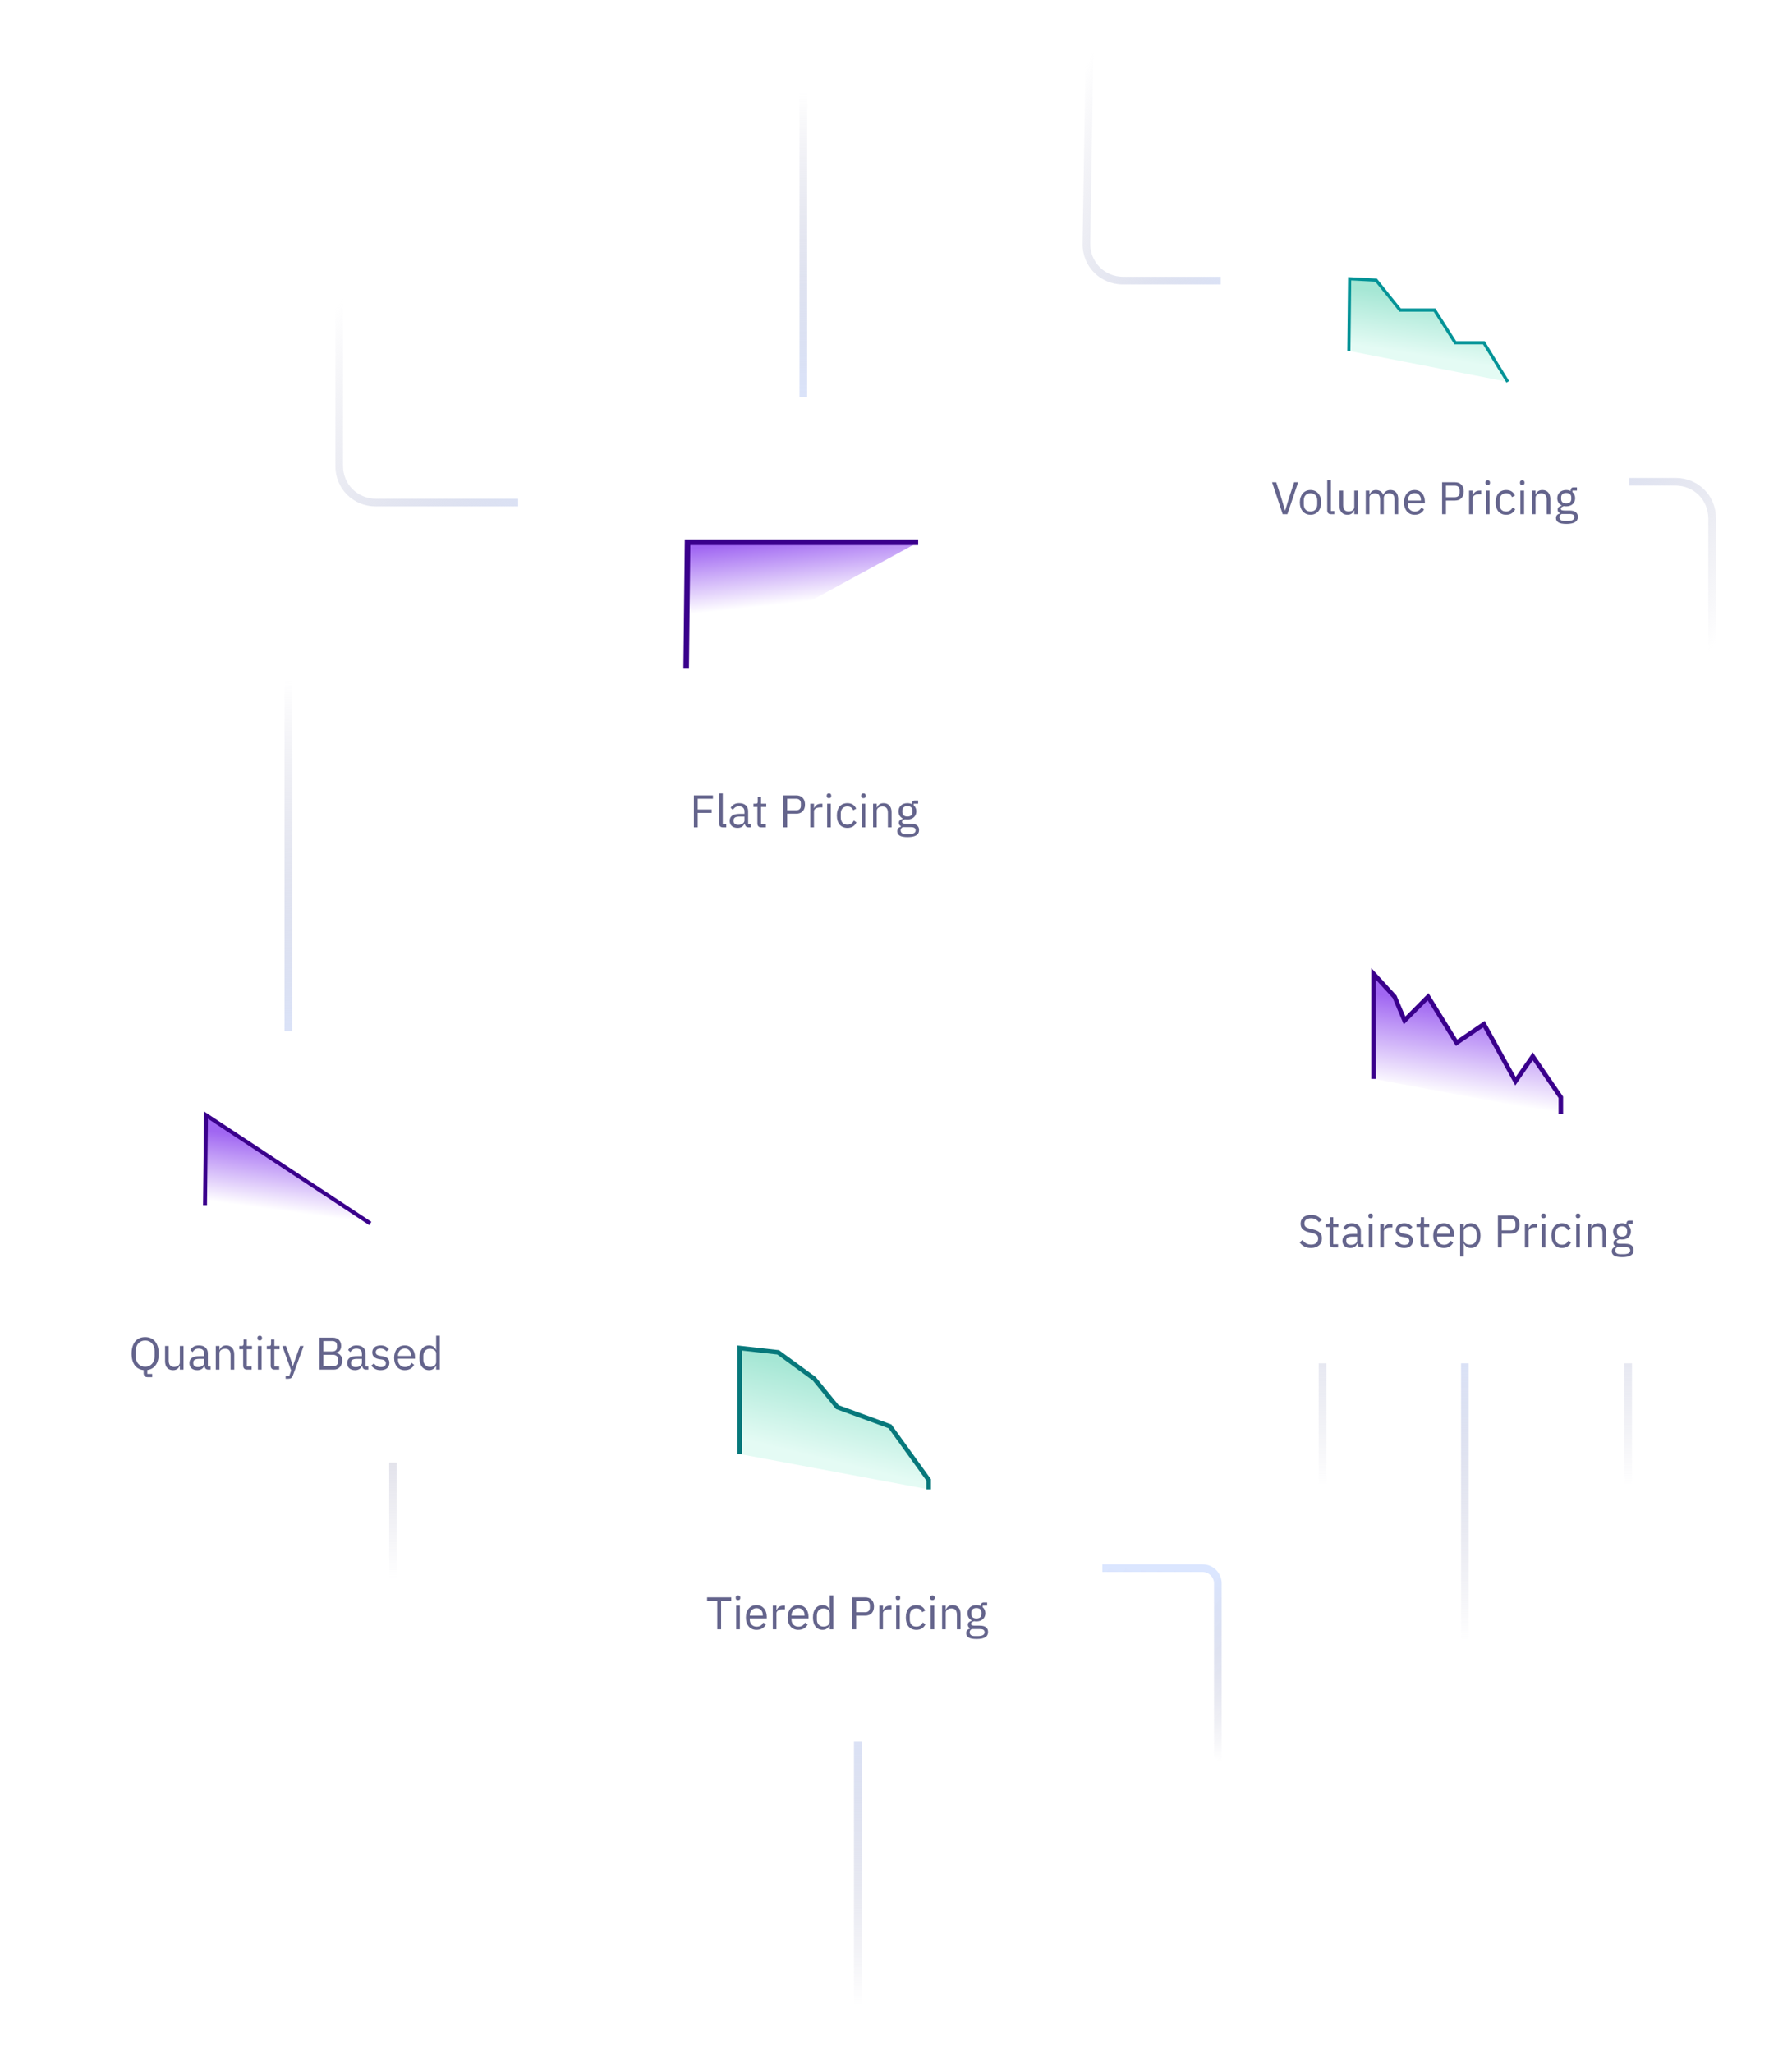 <svg width="653" height="748" viewBox="0 0 653 748" fill="none" xmlns="http://www.w3.org/2000/svg">
<path fill-rule="evenodd" clip-rule="evenodd" d="M106.461 227.428L106.461 418.142L103.681 418.024L103.681 227.31L106.461 227.428Z" fill="url(#paint0_linear)"/>
<path fill-rule="evenodd" clip-rule="evenodd" d="M311.178 747.639L311.178 590.49L313.961 590.49L313.961 747.639L311.178 747.639Z" fill="url(#paint1_linear)"/>
<path fill-rule="evenodd" clip-rule="evenodd" d="M294.126 16.819L294.126 173.968L291.343 173.968L291.343 16.819L294.126 16.819Z" fill="url(#paint2_linear)"/>
<path fill-rule="evenodd" clip-rule="evenodd" d="M532.406 614.9L532.406 457.751L535.189 457.751L535.189 614.9L532.406 614.9Z" fill="url(#paint3_linear)"/>
<path fill-rule="evenodd" clip-rule="evenodd" d="M480.532 558.45L480.532 401.301L483.315 401.301L483.315 558.45L480.532 558.45Z" fill="url(#paint4_linear)"/>
<path fill-rule="evenodd" clip-rule="evenodd" d="M591.909 558.45L591.909 401.301L594.692 401.301L594.692 558.45L591.909 558.45Z" fill="url(#paint5_linear)"/>
<path fill-rule="evenodd" clip-rule="evenodd" d="M141.823 592.015L141.823 434.866L144.606 434.866L144.606 592.015L141.823 592.015Z" fill="url(#paint6_linear)"/>
<path fill-rule="evenodd" clip-rule="evenodd" d="M438.215 572.811L325.538 572.811L325.538 570.028L438.215 570.028C442.057 570.028 445.172 573.143 445.172 576.985L445.172 665.251L442.389 665.251L442.389 576.985C442.389 574.68 440.52 572.811 438.215 572.811Z" fill="url(#paint7_linear)"/>
<path fill-rule="evenodd" clip-rule="evenodd" d="M136.999 181.733L314.376 181.733L314.258 184.514L136.881 184.514C128.679 184.514 122.21 178.056 122.21 169.869L122.21 91.639L124.995 91.522L124.995 169.751C124.995 176.45 130.289 181.733 136.999 181.733Z" fill="url(#paint8_linear)"/>
<path fill-rule="evenodd" clip-rule="evenodd" d="M409.282 100.869L527.754 100.869L527.636 103.65L409.164 103.65C400.867 103.65 394.361 97.046 394.495 88.759L395.926 0.073L398.711 4.6952e-06L397.28 88.686C397.171 95.466 402.494 100.869 409.282 100.869Z" fill="url(#paint9_linear)"/>
<path fill-rule="evenodd" clip-rule="evenodd" d="M610.501 176.926L465.081 176.926L465.199 174.146L610.619 174.146C618.82 174.146 625.29 180.604 625.29 188.79L625.29 251.68L622.504 251.798L622.504 188.908C622.504 182.21 617.211 176.926 610.501 176.926Z" fill="url(#paint10_linear)"/>
<g filter="url(#filter0_d)">
<path d="M188.808 138.018C188.808 136.338 189.623 134.977 190.63 134.977H391.537C392.543 134.977 393.359 136.338 393.359 138.018V336.486C393.359 338.166 392.543 339.528 391.537 339.528H190.63C189.623 339.528 188.808 338.166 188.808 336.486V138.018Z" fill="white"/>
</g>
<g filter="url(#filter1_d)">
<path d="M26 368.305C26 367.014 26.627 365.967 27.401 365.967H181.839C182.613 365.967 183.24 367.014 183.24 368.305V520.869C183.24 522.16 182.613 523.207 181.839 523.207H27.401C26.627 523.207 26 522.16 26 520.869V368.305Z" fill="white"/>
</g>
<g filter="url(#filter2_d)">
<path d="M444.845 63.441C444.845 62.218 445.439 61.227 446.171 61.227H592.409C593.142 61.227 593.736 62.218 593.736 63.441V207.904C593.736 209.126 593.142 210.118 592.409 210.118H446.171C445.439 210.118 444.845 209.126 444.845 207.904V63.441Z" fill="white"/>
</g>
<g filter="url(#filter3_d)">
<path d="M442.061 304.709C442.061 303.189 442.799 301.957 443.709 301.957H625.482C626.393 301.957 627.131 303.189 627.131 304.709V484.275C627.131 485.795 626.393 487.027 625.482 487.027H443.709C442.799 487.027 442.061 485.795 442.061 484.275V304.709Z" fill="white"/>
</g>
<g filter="url(#filter4_d)">
<path d="M216.637 442.467C216.637 440.947 217.375 439.715 218.285 439.715H400.058C400.969 439.715 401.707 440.947 401.707 442.467V622.033C401.707 623.553 400.969 624.785 400.058 624.785H218.285C217.375 624.785 216.637 623.553 216.637 622.033V442.467Z" fill="white"/>
</g>
<path fill-rule="evenodd" clip-rule="evenodd" d="M250.033 243.648L250.54 197.594H334.582" fill="url(#paint11_linear)"/>
<path d="M250.033 243.648L250.54 197.594H334.582" stroke="#3A008C" stroke-width="2.028"/>
<path fill-rule="evenodd" clip-rule="evenodd" d="M74.704 439.13L75.066 406.32L134.937 445.809" fill="url(#paint12_linear)"/>
<path d="M74.704 439.13L75.066 406.32L134.937 445.809" stroke="#3A008C" stroke-width="1.445"/>
<path fill-rule="evenodd" clip-rule="evenodd" d="M269.515 529.82V491.201L283.558 492.772L296.7 502.4L305.126 512.724L324.323 519.753L338.393 539.242V542.692" fill="url(#paint13_linear)"/>
<path d="M269.515 529.82V491.201L283.558 492.772L296.7 502.4L305.126 512.724L324.323 519.753L338.393 539.242V542.692" stroke="#07787B" stroke-width="1.649"/>
<path fill-rule="evenodd" clip-rule="evenodd" d="M500.504 393.145V354.836L508.183 363.203L511.816 371.854L520.397 363.203L530.781 379.964L540.728 373.193L552.246 393.969L558.533 384.932L568.763 399.839V405.889" fill="url(#paint14_linear)"/>
<path d="M500.504 393.145V354.836L508.183 363.203L511.816 371.854L520.397 363.203L530.781 379.964L540.728 373.193L552.246 393.969L558.533 384.932L568.763 399.839V405.889" stroke="#3A008C" stroke-width="1.649"/>
<path fill-rule="evenodd" clip-rule="evenodd" d="M491.519 127.858L491.808 101.582L501.448 102.088L510.185 112.985H522.755L530.298 124.876H540.716L549.434 139.134" fill="url(#paint15_linear)"/>
<path d="M491.519 127.858L491.808 101.582L501.448 102.088L510.185 112.985H522.755L530.298 124.876H540.716L549.434 139.134" stroke="#039397" stroke-width="1.157"/>
<path d="M252.844 301.477V289.821H259.79V291.057H254.247V294.964H259.306V296.2H254.247V301.477H252.844ZM263.457 301.477C262.99 301.477 262.633 301.349 262.389 301.093C262.155 300.825 262.038 300.491 262.038 300.091V289.12H263.374V300.308H264.643V301.477H263.457ZM272.849 301.477C272.348 301.477 271.986 301.343 271.764 301.076C271.552 300.809 271.419 300.475 271.363 300.074H271.28C271.09 300.608 270.779 301.009 270.344 301.276C269.91 301.543 269.393 301.677 268.792 301.677C267.879 301.677 267.166 301.443 266.654 300.976C266.153 300.508 265.903 299.874 265.903 299.072C265.903 298.259 266.198 297.636 266.788 297.202C267.389 296.768 268.318 296.551 269.576 296.551H271.28V295.699C271.28 295.087 271.113 294.619 270.779 294.296C270.445 293.974 269.933 293.812 269.242 293.812C268.719 293.812 268.279 293.929 267.923 294.163C267.578 294.397 267.289 294.708 267.055 295.098L266.253 294.346C266.487 293.879 266.86 293.484 267.372 293.161C267.884 292.827 268.53 292.66 269.309 292.66C270.356 292.66 271.168 292.916 271.747 293.428C272.326 293.94 272.615 294.653 272.615 295.565V300.308H273.601V301.477H272.849ZM269.009 300.541C269.343 300.541 269.649 300.503 269.927 300.425C270.205 300.347 270.445 300.235 270.645 300.091C270.845 299.946 271.001 299.779 271.113 299.59C271.224 299.4 271.28 299.194 271.28 298.972V297.553H269.51C268.741 297.553 268.179 297.664 267.823 297.886C267.478 298.109 267.305 298.432 267.305 298.855V299.206C267.305 299.629 267.456 299.957 267.756 300.191C268.068 300.425 268.485 300.541 269.009 300.541ZM277.411 301.477C276.943 301.477 276.587 301.349 276.342 301.093C276.108 300.825 275.991 300.48 275.991 300.057V294.029H274.572V292.86H275.374C275.663 292.86 275.858 292.805 275.958 292.693C276.069 292.571 276.125 292.365 276.125 292.076V290.473H277.327V292.86H279.214V294.029H277.327V300.308H279.081V301.477H277.411ZM285.441 301.477V289.821H290.083C291.13 289.821 291.931 290.122 292.488 290.723C293.055 291.313 293.339 292.126 293.339 293.161C293.339 294.196 293.055 295.014 292.488 295.616C291.931 296.206 291.13 296.501 290.083 296.501H286.844V301.477H285.441ZM286.844 295.265H290.083C290.64 295.265 291.068 295.12 291.369 294.831C291.681 294.541 291.836 294.129 291.836 293.595V292.727C291.836 292.192 291.681 291.781 291.369 291.491C291.068 291.202 290.64 291.057 290.083 291.057H286.844V295.265ZM295.271 301.477V292.86H296.607V294.447H296.69C296.846 294.035 297.124 293.667 297.525 293.345C297.926 293.022 298.477 292.86 299.178 292.86H299.696V294.196H298.911C298.188 294.196 297.62 294.335 297.208 294.614C296.807 294.881 296.607 295.22 296.607 295.632V301.477H295.271ZM302.07 290.84C301.781 290.84 301.569 290.773 301.436 290.64C301.313 290.495 301.252 290.311 301.252 290.088V289.871C301.252 289.649 301.313 289.471 301.436 289.337C301.569 289.192 301.781 289.12 302.07 289.12C302.36 289.12 302.566 289.192 302.688 289.337C302.822 289.471 302.888 289.649 302.888 289.871V290.088C302.888 290.311 302.822 290.495 302.688 290.64C302.566 290.773 302.36 290.84 302.07 290.84ZM301.402 292.86H302.738V301.477H301.402V292.86ZM308.783 301.677C308.182 301.677 307.642 301.571 307.163 301.36C306.684 301.148 306.278 300.848 305.944 300.458C305.621 300.068 305.371 299.595 305.193 299.039C305.026 298.482 304.942 297.859 304.942 297.168C304.942 296.478 305.026 295.855 305.193 295.298C305.371 294.742 305.621 294.269 305.944 293.879C306.278 293.489 306.684 293.189 307.163 292.977C307.642 292.766 308.182 292.66 308.783 292.66C309.64 292.66 310.325 292.849 310.837 293.228C311.36 293.595 311.749 294.079 312.005 294.68L310.887 295.248C310.731 294.803 310.475 294.458 310.119 294.213C309.762 293.968 309.317 293.846 308.783 293.846C308.382 293.846 308.031 293.912 307.731 294.046C307.43 294.168 307.18 294.346 306.979 294.58C306.779 294.803 306.629 295.076 306.529 295.398C306.428 295.71 306.378 296.055 306.378 296.434V297.903C306.378 298.66 306.579 299.284 306.979 299.773C307.391 300.252 307.992 300.491 308.783 300.491C309.863 300.491 310.642 299.99 311.12 298.989L312.089 299.64C311.811 300.263 311.393 300.759 310.837 301.126C310.291 301.493 309.607 301.677 308.783 301.677ZM314.643 290.84C314.353 290.84 314.142 290.773 314.008 290.64C313.886 290.495 313.824 290.311 313.824 290.088V289.871C313.824 289.649 313.886 289.471 314.008 289.337C314.142 289.192 314.353 289.12 314.643 289.12C314.932 289.12 315.138 289.192 315.26 289.337C315.394 289.471 315.461 289.649 315.461 289.871V290.088C315.461 290.311 315.394 290.495 315.26 290.64C315.138 290.773 314.932 290.84 314.643 290.84ZM313.975 292.86H315.311V301.477H313.975V292.86ZM318.149 301.477V292.86H319.485V294.263H319.552C319.763 293.773 320.058 293.384 320.437 293.094C320.826 292.805 321.344 292.66 321.99 292.66C322.88 292.66 323.582 292.949 324.094 293.528C324.617 294.096 324.879 294.903 324.879 295.95V301.477H323.543V296.183C323.543 294.636 322.891 293.862 321.589 293.862C321.322 293.862 321.06 293.896 320.804 293.962C320.559 294.029 320.337 294.129 320.136 294.263C319.936 294.397 319.774 294.569 319.652 294.781C319.541 294.981 319.485 295.22 319.485 295.499V301.477H318.149ZM334.903 302.428C334.903 303.319 334.553 303.97 333.851 304.382C333.161 304.805 332.12 305.017 330.729 305.017C329.382 305.017 328.413 304.833 327.823 304.466C327.233 304.098 326.938 303.575 326.938 302.896C326.938 302.428 327.061 302.061 327.306 301.794C327.551 301.538 327.885 301.349 328.308 301.226V301.042C327.796 300.798 327.54 300.397 327.54 299.84C327.54 299.406 327.679 299.078 327.957 298.855C328.235 298.621 328.591 298.449 329.026 298.337V298.271C328.514 298.026 328.113 297.675 327.823 297.219C327.545 296.762 327.406 296.233 327.406 295.632C327.406 295.198 327.484 294.797 327.64 294.43C327.796 294.063 328.013 293.751 328.291 293.495C328.58 293.228 328.92 293.022 329.31 292.877C329.71 292.732 330.156 292.66 330.645 292.66C331.258 292.66 331.803 292.771 332.282 292.994V292.844C332.282 292.51 332.36 292.237 332.516 292.025C332.671 291.803 332.927 291.691 333.284 291.691H334.569V292.86H332.933V293.411C333.245 293.679 333.484 294.001 333.651 294.38C333.829 294.747 333.918 295.165 333.918 295.632C333.918 296.066 333.84 296.467 333.684 296.835C333.529 297.202 333.306 297.519 333.016 297.786C332.738 298.042 332.399 298.243 331.998 298.387C331.597 298.532 331.152 298.604 330.662 298.604C330.384 298.604 330.105 298.577 329.827 298.521C329.538 298.599 329.276 298.716 329.042 298.872C328.809 299.016 328.692 299.222 328.692 299.489C328.692 299.746 328.814 299.918 329.059 300.007C329.304 300.096 329.621 300.141 330.011 300.141H331.848C332.916 300.141 333.69 300.347 334.169 300.759C334.658 301.159 334.903 301.716 334.903 302.428ZM333.651 302.529C333.651 302.183 333.517 301.905 333.25 301.694C332.994 301.493 332.532 301.393 331.864 301.393H328.992C328.458 301.638 328.191 302.028 328.191 302.562C328.191 302.94 328.33 303.263 328.608 303.53C328.898 303.798 329.382 303.931 330.061 303.931H331.297C332.042 303.931 332.621 303.814 333.033 303.581C333.445 303.347 333.651 302.996 333.651 302.529ZM330.662 297.536C331.23 297.536 331.681 297.402 332.015 297.135C332.349 296.857 332.516 296.434 332.516 295.866V295.398C332.516 294.831 332.349 294.413 332.015 294.146C331.681 293.868 331.23 293.729 330.662 293.729C330.094 293.729 329.643 293.868 329.31 294.146C328.976 294.413 328.809 294.831 328.809 295.398V295.866C328.809 296.434 328.976 296.857 329.31 297.135C329.643 297.402 330.094 297.536 330.662 297.536Z" fill="#64648C"/>
<path d="M477.713 454.741C476.767 454.741 475.96 454.563 475.292 454.207C474.624 453.84 474.056 453.339 473.589 452.704L474.624 451.836C475.036 452.381 475.492 452.799 475.993 453.088C476.494 453.367 477.084 453.506 477.763 453.506C478.598 453.506 479.233 453.305 479.667 452.905C480.112 452.504 480.335 451.97 480.335 451.302C480.335 450.745 480.168 450.316 479.834 450.016C479.5 449.715 478.949 449.476 478.181 449.298L477.229 449.081C476.16 448.836 475.342 448.468 474.774 447.979C474.218 447.478 473.939 446.776 473.939 445.875C473.939 445.363 474.034 444.906 474.223 444.505C474.413 444.105 474.674 443.771 475.008 443.504C475.353 443.236 475.76 443.036 476.227 442.902C476.706 442.758 477.229 442.685 477.797 442.685C478.676 442.685 479.428 442.847 480.051 443.17C480.685 443.492 481.22 443.966 481.654 444.589L480.602 445.357C480.279 444.912 479.89 444.561 479.433 444.305C478.977 444.049 478.409 443.921 477.73 443.921C476.984 443.921 476.394 444.082 475.96 444.405C475.537 444.717 475.325 445.19 475.325 445.825C475.325 446.381 475.503 446.804 475.86 447.094C476.227 447.372 476.778 447.595 477.513 447.762L478.465 447.979C479.611 448.235 480.441 448.624 480.953 449.148C481.465 449.671 481.721 450.367 481.721 451.235C481.721 451.769 481.626 452.253 481.437 452.688C481.259 453.122 480.997 453.489 480.652 453.79C480.307 454.09 479.884 454.324 479.383 454.491C478.893 454.658 478.337 454.741 477.713 454.741ZM485.913 454.541C485.445 454.541 485.089 454.413 484.844 454.157C484.61 453.89 484.494 453.545 484.494 453.122V447.094H483.074V445.925H483.876C484.165 445.925 484.36 445.869 484.46 445.758C484.571 445.635 484.627 445.429 484.627 445.14V443.537H485.829V445.925H487.716V447.094H485.829V453.372H487.583V454.541H485.913ZM496.125 454.541C495.624 454.541 495.262 454.407 495.04 454.14C494.828 453.873 494.695 453.539 494.639 453.138H494.556C494.366 453.673 494.055 454.073 493.62 454.341C493.186 454.608 492.669 454.741 492.068 454.741C491.155 454.741 490.442 454.508 489.93 454.04C489.429 453.573 489.179 452.938 489.179 452.136C489.179 451.324 489.474 450.7 490.064 450.266C490.665 449.832 491.594 449.615 492.852 449.615H494.556V448.763C494.556 448.151 494.389 447.684 494.055 447.361C493.721 447.038 493.209 446.877 492.518 446.877C491.995 446.877 491.555 446.993 491.199 447.227C490.854 447.461 490.565 447.773 490.331 448.162L489.529 447.411C489.763 446.943 490.136 446.548 490.648 446.225C491.16 445.891 491.806 445.724 492.585 445.724C493.632 445.724 494.444 445.98 495.023 446.493C495.602 447.005 495.891 447.717 495.891 448.63V453.372H496.877V454.541H496.125ZM492.285 453.606C492.619 453.606 492.925 453.567 493.203 453.489C493.481 453.411 493.721 453.3 493.921 453.155C494.121 453.01 494.277 452.843 494.389 452.654C494.5 452.465 494.556 452.259 494.556 452.036V450.617H492.786C492.017 450.617 491.455 450.728 491.099 450.951C490.754 451.174 490.581 451.496 490.581 451.919V452.27C490.581 452.693 490.732 453.021 491.032 453.255C491.344 453.489 491.761 453.606 492.285 453.606ZM499.451 443.904C499.162 443.904 498.95 443.838 498.817 443.704C498.694 443.559 498.633 443.376 498.633 443.153V442.936C498.633 442.713 498.694 442.535 498.817 442.402C498.95 442.257 499.162 442.184 499.451 442.184C499.741 442.184 499.946 442.257 500.069 442.402C500.202 442.535 500.269 442.713 500.269 442.936V443.153C500.269 443.376 500.202 443.559 500.069 443.704C499.946 443.838 499.741 443.904 499.451 443.904ZM498.783 445.925H500.119V454.541H498.783V445.925ZM502.958 454.541V445.925H504.294V447.511H504.377C504.533 447.099 504.811 446.732 505.212 446.409C505.613 446.086 506.164 445.925 506.865 445.925H507.383V447.261H506.598C505.874 447.261 505.307 447.4 504.895 447.678C504.494 447.945 504.294 448.285 504.294 448.697V454.541H502.958ZM511.677 454.741C510.876 454.741 510.202 454.591 509.657 454.291C509.122 453.979 508.66 453.567 508.271 453.055L509.223 452.287C509.557 452.71 509.929 453.038 510.341 453.272C510.753 453.495 511.232 453.606 511.777 453.606C512.345 453.606 512.785 453.483 513.097 453.239C513.419 452.994 513.581 452.649 513.581 452.203C513.581 451.869 513.469 451.585 513.247 451.352C513.035 451.107 512.646 450.94 512.078 450.851L511.393 450.751C510.993 450.695 510.625 450.611 510.291 450.5C509.957 450.378 509.662 450.222 509.406 450.033C509.161 449.832 508.967 449.587 508.822 449.298C508.688 449.008 508.621 448.663 508.621 448.263C508.621 447.84 508.699 447.472 508.855 447.16C509.011 446.838 509.223 446.57 509.49 446.359C509.768 446.147 510.096 445.992 510.475 445.891C510.853 445.78 511.26 445.724 511.694 445.724C512.395 445.724 512.98 445.847 513.447 446.092C513.926 446.337 514.343 446.676 514.7 447.11L513.815 447.912C513.625 447.645 513.347 447.405 512.98 447.194C512.612 446.971 512.15 446.86 511.594 446.86C511.037 446.86 510.614 446.982 510.325 447.227C510.046 447.461 509.907 447.784 509.907 448.196C509.907 448.619 510.046 448.925 510.325 449.114C510.614 449.303 511.026 449.443 511.56 449.532L512.228 449.632C513.186 449.777 513.865 450.055 514.265 450.467C514.666 450.867 514.867 451.396 514.867 452.053C514.867 452.888 514.583 453.545 514.015 454.023C513.447 454.502 512.668 454.741 511.677 454.741ZM519.015 454.541C518.548 454.541 518.192 454.413 517.947 454.157C517.713 453.89 517.596 453.545 517.596 453.122V447.094H516.177V445.925H516.978C517.268 445.925 517.463 445.869 517.563 445.758C517.674 445.635 517.73 445.429 517.73 445.14V443.537H518.932V445.925H520.819V447.094H518.932V453.372H520.685V454.541H519.015ZM526.14 454.741C525.55 454.741 525.016 454.636 524.537 454.424C524.07 454.213 523.663 453.912 523.318 453.522C522.984 453.122 522.723 452.649 522.533 452.103C522.355 451.546 522.266 450.923 522.266 450.233C522.266 449.554 522.355 448.936 522.533 448.379C522.723 447.823 522.984 447.35 523.318 446.96C523.663 446.559 524.07 446.253 524.537 446.042C525.016 445.83 525.55 445.724 526.14 445.724C526.719 445.724 527.237 445.83 527.693 446.042C528.15 446.253 528.539 446.548 528.862 446.927C529.185 447.294 529.43 447.734 529.597 448.246C529.775 448.758 529.864 449.32 529.864 449.932V450.567H523.669V450.968C523.669 451.335 523.725 451.68 523.836 452.003C523.958 452.315 524.125 452.587 524.337 452.821C524.559 453.055 524.827 453.239 525.138 453.372C525.461 453.506 525.823 453.573 526.224 453.573C526.769 453.573 527.242 453.445 527.643 453.188C528.055 452.932 528.372 452.565 528.595 452.086L529.547 452.771C529.268 453.361 528.834 453.84 528.244 454.207C527.654 454.563 526.953 454.741 526.14 454.741ZM526.14 446.843C525.773 446.843 525.439 446.91 525.138 447.044C524.838 447.166 524.576 447.344 524.353 447.578C524.142 447.812 523.975 448.09 523.853 448.413C523.73 448.725 523.669 449.07 523.669 449.448V449.565H528.428V449.381C528.428 448.613 528.216 448.001 527.793 447.545C527.381 447.077 526.83 446.843 526.14 446.843ZM532.065 445.925H533.401V447.327H533.468C533.69 446.782 534.013 446.381 534.436 446.125C534.87 445.858 535.388 445.724 535.989 445.724C536.524 445.724 537.008 445.83 537.442 446.042C537.876 446.253 538.243 446.554 538.544 446.943C538.856 447.333 539.089 447.806 539.245 448.363C539.412 448.919 539.496 449.543 539.496 450.233C539.496 450.923 539.412 451.546 539.245 452.103C539.089 452.66 538.856 453.133 538.544 453.522C538.243 453.912 537.876 454.213 537.442 454.424C537.008 454.636 536.524 454.741 535.989 454.741C534.82 454.741 533.98 454.207 533.468 453.138H533.401V457.881H532.065V445.925ZM535.622 453.539C536.379 453.539 536.974 453.305 537.409 452.838C537.843 452.359 538.06 451.736 538.06 450.968V449.498C538.06 448.73 537.843 448.112 537.409 447.645C536.974 447.166 536.379 446.927 535.622 446.927C535.321 446.927 535.032 446.971 534.754 447.06C534.486 447.138 534.253 447.25 534.052 447.394C533.852 447.539 533.69 447.717 533.568 447.929C533.457 448.129 533.401 448.346 533.401 448.58V451.786C533.401 452.064 533.457 452.315 533.568 452.537C533.69 452.749 533.852 452.932 534.052 453.088C534.253 453.233 534.486 453.344 534.754 453.422C535.032 453.5 535.321 453.539 535.622 453.539ZM545.831 454.541V442.886H550.473C551.52 442.886 552.321 443.186 552.878 443.787C553.445 444.377 553.729 445.19 553.729 446.225C553.729 447.261 553.445 448.079 552.878 448.68C552.321 449.27 551.52 449.565 550.473 449.565H547.234V454.541H545.831ZM547.234 448.329H550.473C551.03 448.329 551.458 448.185 551.759 447.895C552.071 447.606 552.226 447.194 552.226 446.66V445.791C552.226 445.257 552.071 444.845 551.759 444.556C551.458 444.266 551.03 444.121 550.473 444.121H547.234V448.329ZM555.661 454.541V445.925H556.997V447.511H557.08C557.236 447.099 557.514 446.732 557.915 446.409C558.316 446.086 558.867 445.925 559.568 445.925H560.086V447.261H559.301C558.578 447.261 558.01 447.4 557.598 447.678C557.197 447.945 556.997 448.285 556.997 448.697V454.541H555.661ZM562.46 443.904C562.171 443.904 561.959 443.838 561.826 443.704C561.703 443.559 561.642 443.376 561.642 443.153V442.936C561.642 442.713 561.703 442.535 561.826 442.402C561.959 442.257 562.171 442.184 562.46 442.184C562.75 442.184 562.956 442.257 563.078 442.402C563.212 442.535 563.278 442.713 563.278 442.936V443.153C563.278 443.376 563.212 443.559 563.078 443.704C562.956 443.838 562.75 443.904 562.46 443.904ZM561.792 445.925H563.128V454.541H561.792V445.925ZM569.173 454.741C568.572 454.741 568.032 454.636 567.553 454.424C567.074 454.213 566.668 453.912 566.334 453.522C566.011 453.133 565.761 452.66 565.583 452.103C565.416 451.546 565.332 450.923 565.332 450.233C565.332 449.543 565.416 448.919 565.583 448.363C565.761 447.806 566.011 447.333 566.334 446.943C566.668 446.554 567.074 446.253 567.553 446.042C568.032 445.83 568.572 445.724 569.173 445.724C570.03 445.724 570.715 445.914 571.227 446.292C571.75 446.66 572.139 447.144 572.396 447.745L571.277 448.313C571.121 447.867 570.865 447.522 570.509 447.277C570.152 447.032 569.707 446.91 569.173 446.91C568.772 446.91 568.421 446.977 568.121 447.11C567.82 447.233 567.57 447.411 567.369 447.645C567.169 447.867 567.019 448.14 566.919 448.463C566.818 448.775 566.768 449.12 566.768 449.498V450.968C566.768 451.725 566.969 452.348 567.369 452.838C567.781 453.316 568.382 453.556 569.173 453.556C570.253 453.556 571.032 453.055 571.511 452.053L572.479 452.704C572.201 453.328 571.783 453.823 571.227 454.19C570.681 454.558 569.997 454.741 569.173 454.741ZM575.033 443.904C574.743 443.904 574.532 443.838 574.398 443.704C574.276 443.559 574.214 443.376 574.214 443.153V442.936C574.214 442.713 574.276 442.535 574.398 442.402C574.532 442.257 574.743 442.184 575.033 442.184C575.322 442.184 575.528 442.257 575.65 442.402C575.784 442.535 575.851 442.713 575.851 442.936V443.153C575.851 443.376 575.784 443.559 575.65 443.704C575.528 443.838 575.322 443.904 575.033 443.904ZM574.365 445.925H575.701V454.541H574.365V445.925ZM578.539 454.541V445.925H579.875V447.327H579.942C580.153 446.838 580.448 446.448 580.827 446.159C581.216 445.869 581.734 445.724 582.38 445.724C583.27 445.724 583.972 446.014 584.484 446.593C585.007 447.16 585.269 447.968 585.269 449.014V454.541H583.933V449.248C583.933 447.7 583.281 446.927 581.979 446.927C581.712 446.927 581.45 446.96 581.194 447.027C580.949 447.094 580.727 447.194 580.526 447.327C580.326 447.461 580.165 447.634 580.042 447.845C579.931 448.045 579.875 448.285 579.875 448.563V454.541H578.539ZM595.293 455.493C595.293 456.383 594.943 457.035 594.241 457.446C593.551 457.869 592.51 458.081 591.119 458.081C589.772 458.081 588.803 457.897 588.213 457.53C587.623 457.163 587.328 456.639 587.328 455.96C587.328 455.493 587.451 455.125 587.696 454.858C587.941 454.602 588.275 454.413 588.698 454.291V454.107C588.186 453.862 587.93 453.461 587.93 452.905C587.93 452.47 588.069 452.142 588.347 451.919C588.625 451.686 588.982 451.513 589.416 451.402V451.335C588.904 451.09 588.503 450.739 588.213 450.283C587.935 449.827 587.796 449.298 587.796 448.697C587.796 448.263 587.874 447.862 588.03 447.494C588.186 447.127 588.403 446.815 588.681 446.559C588.97 446.292 589.31 446.086 589.7 445.942C590.1 445.797 590.546 445.724 591.035 445.724C591.648 445.724 592.193 445.836 592.672 446.058V445.908C592.672 445.574 592.75 445.301 592.906 445.09C593.061 444.867 593.317 444.756 593.674 444.756H594.959V445.925H593.323V446.476C593.635 446.743 593.874 447.066 594.041 447.444C594.219 447.812 594.308 448.229 594.308 448.697C594.308 449.131 594.23 449.532 594.074 449.899C593.919 450.266 593.696 450.584 593.407 450.851C593.128 451.107 592.789 451.307 592.388 451.452C591.987 451.597 591.542 451.669 591.052 451.669C590.774 451.669 590.495 451.641 590.217 451.585C589.928 451.663 589.666 451.78 589.432 451.936C589.199 452.081 589.082 452.287 589.082 452.554C589.082 452.81 589.204 452.983 589.449 453.072C589.694 453.161 590.011 453.205 590.401 453.205H592.238C593.306 453.205 594.08 453.411 594.559 453.823C595.048 454.224 595.293 454.78 595.293 455.493ZM594.041 455.593C594.041 455.248 593.907 454.97 593.64 454.758C593.384 454.558 592.922 454.458 592.254 454.458H589.382C588.848 454.702 588.581 455.092 588.581 455.626C588.581 456.005 588.72 456.328 588.998 456.595C589.288 456.862 589.772 456.996 590.451 456.996H591.687C592.432 456.996 593.011 456.879 593.423 456.645C593.835 456.411 594.041 456.061 594.041 455.593ZM591.052 450.6C591.62 450.6 592.071 450.467 592.405 450.2C592.739 449.921 592.906 449.498 592.906 448.93V448.463C592.906 447.895 592.739 447.478 592.405 447.211C592.071 446.932 591.62 446.793 591.052 446.793C590.484 446.793 590.033 446.932 589.7 447.211C589.366 447.478 589.199 447.895 589.199 448.463V448.93C589.199 449.498 589.366 449.921 589.7 450.2C590.033 450.467 590.484 450.6 591.052 450.6Z" fill="#64648C"/>
<path d="M262.765 583.272V593.691H261.363V583.272H257.656V582.036H266.472V583.272H262.765ZM268.931 583.055C268.642 583.055 268.43 582.988 268.297 582.854C268.174 582.71 268.113 582.526 268.113 582.303V582.086C268.113 581.864 268.174 581.685 268.297 581.552C268.43 581.407 268.642 581.335 268.931 581.335C269.221 581.335 269.427 581.407 269.549 581.552C269.683 581.685 269.75 581.864 269.75 582.086V582.303C269.75 582.526 269.683 582.71 269.549 582.854C269.427 582.988 269.221 583.055 268.931 583.055ZM268.263 585.075H269.599V593.691H268.263V585.075ZM275.677 593.892C275.087 593.892 274.553 593.786 274.074 593.575C273.607 593.363 273.201 593.062 272.855 592.673C272.521 592.272 272.26 591.799 272.071 591.253C271.893 590.697 271.803 590.073 271.803 589.383C271.803 588.704 271.893 588.086 272.071 587.53C272.26 586.973 272.521 586.5 272.855 586.11C273.201 585.71 273.607 585.404 274.074 585.192C274.553 584.981 275.087 584.875 275.677 584.875C276.256 584.875 276.774 584.981 277.23 585.192C277.687 585.404 278.076 585.699 278.399 586.077C278.722 586.444 278.967 586.884 279.134 587.396C279.312 587.908 279.401 588.47 279.401 589.083V589.717H273.206V590.118C273.206 590.485 273.262 590.83 273.373 591.153C273.496 591.465 273.663 591.738 273.874 591.972C274.097 592.205 274.364 592.389 274.676 592.523C274.998 592.656 275.36 592.723 275.761 592.723C276.306 592.723 276.779 592.595 277.18 592.339C277.592 592.083 277.909 591.715 278.132 591.237L279.084 591.921C278.806 592.511 278.371 592.99 277.781 593.357C277.191 593.714 276.49 593.892 275.677 593.892ZM275.677 585.994C275.31 585.994 274.976 586.06 274.676 586.194C274.375 586.316 274.113 586.495 273.891 586.728C273.679 586.962 273.512 587.24 273.39 587.563C273.267 587.875 273.206 588.22 273.206 588.598V588.715H277.965V588.532C277.965 587.764 277.754 587.151 277.331 586.695C276.919 586.227 276.368 585.994 275.677 585.994ZM281.602 593.691V585.075H282.938V586.662H283.022C283.178 586.25 283.456 585.882 283.857 585.559C284.257 585.237 284.808 585.075 285.51 585.075H286.027V586.411H285.243C284.519 586.411 283.951 586.55 283.539 586.829C283.139 587.096 282.938 587.435 282.938 587.847V593.691H281.602ZM290.892 593.892C290.302 593.892 289.767 593.786 289.289 593.575C288.821 593.363 288.415 593.062 288.07 592.673C287.736 592.272 287.474 591.799 287.285 591.253C287.107 590.697 287.018 590.073 287.018 589.383C287.018 588.704 287.107 588.086 287.285 587.53C287.474 586.973 287.736 586.5 288.07 586.11C288.415 585.71 288.821 585.404 289.289 585.192C289.767 584.981 290.302 584.875 290.892 584.875C291.47 584.875 291.988 584.981 292.444 585.192C292.901 585.404 293.291 585.699 293.613 586.077C293.936 586.444 294.181 586.884 294.348 587.396C294.526 587.908 294.615 588.47 294.615 589.083V589.717H288.42V590.118C288.42 590.485 288.476 590.83 288.587 591.153C288.71 591.465 288.877 591.738 289.088 591.972C289.311 592.205 289.578 592.389 289.89 592.523C290.213 592.656 290.574 592.723 290.975 592.723C291.521 592.723 291.994 592.595 292.394 592.339C292.806 592.083 293.124 591.715 293.346 591.237L294.298 591.921C294.02 592.511 293.586 592.99 292.996 593.357C292.406 593.714 291.704 593.892 290.892 593.892ZM290.892 585.994C290.524 585.994 290.19 586.06 289.89 586.194C289.589 586.316 289.328 586.495 289.105 586.728C288.893 586.962 288.726 587.24 288.604 587.563C288.481 587.875 288.42 588.22 288.42 588.598V588.715H293.179V588.532C293.179 587.764 292.968 587.151 292.545 586.695C292.133 586.227 291.582 585.994 290.892 585.994ZM302.327 592.289H302.26C301.737 593.357 300.896 593.892 299.739 593.892C299.204 593.892 298.72 593.786 298.286 593.575C297.852 593.363 297.479 593.062 297.167 592.673C296.867 592.283 296.633 591.81 296.466 591.253C296.31 590.697 296.232 590.073 296.232 589.383C296.232 588.693 296.31 588.07 296.466 587.513C296.633 586.957 296.867 586.483 297.167 586.094C297.479 585.704 297.852 585.404 298.286 585.192C298.72 584.981 299.204 584.875 299.739 584.875C300.34 584.875 300.852 585.008 301.275 585.276C301.709 585.532 302.037 585.932 302.26 586.478H302.327V581.335H303.663V593.691H302.327V592.289ZM300.106 592.69C300.407 592.69 300.69 592.651 300.958 592.573C301.236 592.495 301.475 592.383 301.676 592.239C301.876 592.083 302.032 591.899 302.143 591.688C302.266 591.465 302.327 591.215 302.327 590.936V587.73C302.327 587.496 302.266 587.279 302.143 587.079C302.032 586.867 301.876 586.689 301.676 586.545C301.475 586.4 301.236 586.289 300.958 586.211C300.69 586.122 300.407 586.077 300.106 586.077C299.349 586.077 298.753 586.316 298.319 586.795C297.885 587.263 297.668 587.88 297.668 588.649V590.118C297.668 590.886 297.885 591.51 298.319 591.988C298.753 592.456 299.349 592.69 300.106 592.69ZM310.583 593.691V582.036H315.225C316.271 582.036 317.072 582.337 317.629 582.938C318.197 583.528 318.481 584.34 318.481 585.376C318.481 586.411 318.197 587.229 317.629 587.83C317.072 588.42 316.271 588.715 315.225 588.715H311.985V593.691H310.583ZM311.985 587.48H315.225C315.781 587.48 316.21 587.335 316.51 587.046C316.822 586.756 316.978 586.344 316.978 585.81V584.942C316.978 584.407 316.822 583.995 316.51 583.706C316.21 583.417 315.781 583.272 315.225 583.272H311.985V587.48ZM320.412 593.691V585.075H321.748V586.662H321.832C321.988 586.25 322.266 585.882 322.667 585.559C323.067 585.237 323.618 585.075 324.32 585.075H324.837V586.411H324.052C323.329 586.411 322.761 586.55 322.349 586.829C321.949 587.096 321.748 587.435 321.748 587.847V593.691H320.412ZM327.212 583.055C326.922 583.055 326.711 582.988 326.577 582.854C326.455 582.71 326.393 582.526 326.393 582.303V582.086C326.393 581.864 326.455 581.685 326.577 581.552C326.711 581.407 326.922 581.335 327.212 581.335C327.501 581.335 327.707 581.407 327.829 581.552C327.963 581.685 328.03 581.864 328.03 582.086V582.303C328.03 582.526 327.963 582.71 327.829 582.854C327.707 582.988 327.501 583.055 327.212 583.055ZM326.544 585.075H327.879V593.691H326.544V585.075ZM333.924 593.892C333.323 593.892 332.783 593.786 332.304 593.575C331.826 593.363 331.419 593.062 331.086 592.673C330.763 592.283 330.512 591.81 330.334 591.253C330.167 590.697 330.084 590.073 330.084 589.383C330.084 588.693 330.167 588.07 330.334 587.513C330.512 586.957 330.763 586.483 331.086 586.094C331.419 585.704 331.826 585.404 332.304 585.192C332.783 584.981 333.323 584.875 333.924 584.875C334.781 584.875 335.466 585.064 335.978 585.443C336.501 585.81 336.891 586.294 337.147 586.895L336.028 587.463C335.872 587.018 335.616 586.673 335.26 586.428C334.904 586.183 334.459 586.06 333.924 586.06C333.523 586.06 333.173 586.127 332.872 586.261C332.572 586.383 332.321 586.561 332.121 586.795C331.92 587.018 331.77 587.29 331.67 587.613C331.57 587.925 331.52 588.27 331.52 588.649V590.118C331.52 590.875 331.72 591.498 332.121 591.988C332.533 592.467 333.134 592.706 333.924 592.706C335.004 592.706 335.783 592.205 336.262 591.203L337.23 591.855C336.952 592.478 336.535 592.973 335.978 593.341C335.433 593.708 334.748 593.892 333.924 593.892ZM339.784 583.055C339.495 583.055 339.283 582.988 339.149 582.854C339.027 582.71 338.966 582.526 338.966 582.303V582.086C338.966 581.864 339.027 581.685 339.149 581.552C339.283 581.407 339.495 581.335 339.784 581.335C340.073 581.335 340.279 581.407 340.402 581.552C340.535 581.685 340.602 581.864 340.602 582.086V582.303C340.602 582.526 340.535 582.71 340.402 582.854C340.279 582.988 340.073 583.055 339.784 583.055ZM339.116 585.075H340.452V593.691H339.116V585.075ZM343.291 593.691V585.075H344.626V586.478H344.693C344.905 585.988 345.2 585.598 345.578 585.309C345.968 585.02 346.486 584.875 347.131 584.875C348.022 584.875 348.723 585.164 349.235 585.743C349.758 586.311 350.02 587.118 350.02 588.164V593.691H348.684V588.398C348.684 586.851 348.033 586.077 346.73 586.077C346.463 586.077 346.202 586.11 345.946 586.177C345.701 586.244 345.478 586.344 345.278 586.478C345.077 586.611 344.916 586.784 344.793 586.995C344.682 587.196 344.626 587.435 344.626 587.714V593.691H343.291ZM360.045 594.643C360.045 595.534 359.694 596.185 358.993 596.597C358.303 597.02 357.262 597.231 355.87 597.231C354.523 597.231 353.555 597.048 352.965 596.68C352.375 596.313 352.08 595.79 352.08 595.111C352.08 594.643 352.202 594.276 352.447 594.009C352.692 593.753 353.026 593.563 353.449 593.441V593.257C352.937 593.012 352.681 592.612 352.681 592.055C352.681 591.621 352.82 591.292 353.098 591.07C353.377 590.836 353.733 590.663 354.167 590.552V590.485C353.655 590.24 353.254 589.89 352.965 589.433C352.686 588.977 352.547 588.448 352.547 587.847C352.547 587.413 352.625 587.012 352.781 586.645C352.937 586.277 353.154 585.966 353.432 585.71C353.722 585.443 354.061 585.237 354.451 585.092C354.852 584.947 355.297 584.875 355.787 584.875C356.399 584.875 356.944 584.986 357.423 585.209V585.059C357.423 584.725 357.501 584.452 357.657 584.24C357.813 584.018 358.069 583.906 358.425 583.906H359.711V585.075H358.074V585.626C358.386 585.893 358.625 586.216 358.792 586.595C358.971 586.962 359.06 587.38 359.06 587.847C359.06 588.281 358.982 588.682 358.826 589.049C358.67 589.417 358.447 589.734 358.158 590.001C357.88 590.257 357.54 590.458 357.139 590.602C356.739 590.747 356.293 590.819 355.803 590.819C355.525 590.819 355.247 590.792 354.969 590.736C354.679 590.814 354.418 590.931 354.184 591.087C353.95 591.231 353.833 591.437 353.833 591.704C353.833 591.96 353.956 592.133 354.2 592.222C354.445 592.311 354.763 592.356 355.152 592.356H356.989C358.058 592.356 358.831 592.562 359.31 592.973C359.8 593.374 360.045 593.931 360.045 594.643ZM358.792 594.743C358.792 594.398 358.659 594.12 358.392 593.908C358.136 593.708 357.674 593.608 357.006 593.608H354.134C353.599 593.853 353.332 594.242 353.332 594.777C353.332 595.155 353.471 595.478 353.75 595.745C354.039 596.012 354.523 596.146 355.202 596.146H356.438C357.184 596.146 357.763 596.029 358.175 595.795C358.586 595.562 358.792 595.211 358.792 594.743ZM355.803 589.751C356.371 589.751 356.822 589.617 357.156 589.35C357.49 589.072 357.657 588.649 357.657 588.081V587.613C357.657 587.046 357.49 586.628 357.156 586.361C356.822 586.083 356.371 585.944 355.803 585.944C355.236 585.944 354.785 586.083 354.451 586.361C354.117 586.628 353.95 587.046 353.95 587.613V588.081C353.95 588.649 354.117 589.072 354.451 589.35C354.785 589.617 355.236 589.751 355.803 589.751Z" fill="#64648C"/>
<path d="M55.467 501.809H53.747C53.28 501.809 52.929 501.675 52.695 501.408C52.461 501.152 52.344 500.829 52.344 500.44V499.254C51.677 499.187 51.07 499.009 50.524 498.72C49.979 498.43 49.517 498.035 49.139 497.534C48.76 497.022 48.465 496.41 48.254 495.697C48.053 494.974 47.953 494.156 47.953 493.243C47.953 492.263 48.07 491.4 48.304 490.654C48.537 489.909 48.866 489.28 49.289 488.768C49.723 488.256 50.24 487.871 50.842 487.615C51.454 487.348 52.139 487.215 52.895 487.215C53.641 487.215 54.32 487.348 54.933 487.615C55.545 487.871 56.063 488.256 56.486 488.768C56.92 489.28 57.254 489.909 57.487 490.654C57.721 491.4 57.838 492.263 57.838 493.243C57.838 495.035 57.465 496.438 56.719 497.451C55.974 498.452 54.961 499.042 53.68 499.221V500.64H55.467V501.809ZM52.895 498.018C53.397 498.018 53.858 497.929 54.282 497.751C54.705 497.573 55.066 497.317 55.367 496.983C55.678 496.649 55.918 496.248 56.085 495.781C56.252 495.313 56.335 494.79 56.335 494.211V492.274C56.335 491.695 56.252 491.172 56.085 490.705C55.918 490.237 55.678 489.836 55.367 489.502C55.066 489.168 54.705 488.912 54.282 488.734C53.858 488.556 53.397 488.467 52.895 488.467C52.395 488.467 51.933 488.556 51.51 488.734C51.087 488.912 50.719 489.168 50.407 489.502C50.107 489.836 49.873 490.237 49.706 490.705C49.539 491.172 49.456 491.695 49.456 492.274V494.211C49.456 494.79 49.539 495.313 49.706 495.781C49.873 496.248 50.107 496.649 50.407 496.983C50.719 497.317 51.087 497.573 51.51 497.751C51.933 497.929 52.395 498.018 52.895 498.018ZM65.536 497.668H65.469C65.38 497.868 65.269 498.068 65.135 498.269C65.013 498.458 64.857 498.631 64.668 498.786C64.478 498.931 64.25 499.048 63.983 499.137C63.716 499.226 63.404 499.271 63.048 499.271C62.157 499.271 61.451 498.987 60.927 498.419C60.404 497.84 60.143 497.028 60.143 495.981V490.454H61.478V495.747C61.478 497.295 62.135 498.068 63.449 498.068C63.716 498.068 63.972 498.035 64.217 497.968C64.473 497.901 64.696 497.801 64.885 497.668C65.085 497.534 65.241 497.367 65.352 497.167C65.475 496.955 65.536 496.705 65.536 496.415V490.454H66.872V499.07H65.536V497.668ZM75.978 499.07C75.477 499.07 75.116 498.937 74.893 498.67C74.681 498.402 74.548 498.068 74.492 497.668H74.409C74.219 498.202 73.908 498.603 73.474 498.87C73.04 499.137 72.522 499.271 71.921 499.271C71.008 499.271 70.296 499.037 69.783 498.569C69.282 498.102 69.032 497.467 69.032 496.666C69.032 495.853 69.327 495.23 69.917 494.796C70.518 494.361 71.448 494.144 72.706 494.144H74.409V493.293C74.409 492.681 74.242 492.213 73.908 491.89C73.574 491.567 73.062 491.406 72.372 491.406C71.848 491.406 71.409 491.523 71.052 491.757C70.707 491.99 70.418 492.302 70.184 492.692L69.383 491.94C69.616 491.473 69.989 491.078 70.501 490.755C71.013 490.421 71.659 490.254 72.438 490.254C73.485 490.254 74.297 490.51 74.876 491.022C75.455 491.534 75.745 492.246 75.745 493.159V497.901H76.73V499.07H75.978ZM72.138 498.135C72.472 498.135 72.778 498.096 73.056 498.018C73.335 497.94 73.574 497.829 73.774 497.684C73.975 497.54 74.13 497.373 74.242 497.183C74.353 496.994 74.409 496.788 74.409 496.566V495.146H72.639C71.871 495.146 71.308 495.258 70.952 495.48C70.607 495.703 70.435 496.026 70.435 496.449V496.799C70.435 497.222 70.585 497.551 70.885 497.785C71.197 498.018 71.615 498.135 72.138 498.135ZM78.636 499.07V490.454H79.972V491.857H80.039C80.251 491.367 80.546 490.977 80.924 490.688C81.314 490.398 81.831 490.254 82.477 490.254C83.368 490.254 84.069 490.543 84.581 491.122C85.104 491.69 85.366 492.497 85.366 493.543V499.07H84.03V493.777C84.03 492.23 83.379 491.456 82.076 491.456C81.809 491.456 81.547 491.489 81.291 491.556C81.046 491.623 80.824 491.723 80.623 491.857C80.423 491.99 80.262 492.163 80.139 492.374C80.028 492.575 79.972 492.814 79.972 493.092V499.07H78.636ZM90.03 499.07C89.563 499.07 89.207 498.942 88.962 498.686C88.728 498.419 88.611 498.074 88.611 497.651V491.623H87.192V490.454H87.993C88.283 490.454 88.478 490.398 88.578 490.287C88.689 490.165 88.745 489.959 88.745 489.669V488.066H89.947V490.454H91.834V491.623H89.947V497.901H91.7V499.07H90.03ZM94.649 488.434C94.359 488.434 94.148 488.367 94.014 488.233C93.892 488.089 93.831 487.905 93.831 487.682V487.465C93.831 487.243 93.892 487.064 94.014 486.931C94.148 486.786 94.359 486.714 94.649 486.714C94.938 486.714 95.144 486.786 95.267 486.931C95.4 487.064 95.467 487.243 95.467 487.465V487.682C95.467 487.905 95.4 488.089 95.267 488.233C95.144 488.367 94.938 488.434 94.649 488.434ZM93.981 490.454H95.317V499.07H93.981V490.454ZM100.059 499.07C99.591 499.07 99.235 498.942 98.99 498.686C98.757 498.419 98.64 498.074 98.64 497.651V491.623H97.22V490.454H98.022C98.311 490.454 98.506 490.398 98.606 490.287C98.718 490.165 98.773 489.959 98.773 489.669V488.066H99.976V490.454H101.862V491.623H99.976V497.901H101.729V499.07H100.059ZM109.32 490.454H110.639L106.781 501.074C106.681 501.33 106.581 501.542 106.481 501.709C106.381 501.887 106.258 502.026 106.114 502.126C105.969 502.226 105.785 502.299 105.563 502.343C105.351 502.388 105.089 502.41 104.778 502.41H104.093V501.241H105.446L106.097 499.404L102.874 490.454H104.21L106.281 496.315L106.681 497.718H106.765L107.232 496.315L109.32 490.454ZM116.422 487.415H121.214C122.183 487.415 122.94 487.688 123.485 488.233C124.042 488.779 124.32 489.508 124.32 490.421C124.32 490.855 124.259 491.222 124.137 491.523C124.014 491.823 123.858 492.074 123.669 492.274C123.48 492.463 123.274 492.608 123.051 492.708C122.829 492.797 122.623 492.859 122.433 492.892V492.992C122.645 493.003 122.879 493.059 123.135 493.159C123.402 493.259 123.652 493.421 123.886 493.643C124.12 493.855 124.315 494.133 124.471 494.478C124.638 494.812 124.721 495.219 124.721 495.697C124.721 496.176 124.643 496.621 124.487 497.033C124.343 497.445 124.137 497.801 123.869 498.102C123.602 498.402 123.285 498.642 122.918 498.82C122.55 498.987 122.15 499.07 121.715 499.07H116.422V487.415ZM117.825 497.835H121.281C121.882 497.835 122.355 497.684 122.701 497.384C123.046 497.072 123.218 496.621 123.218 496.031V495.464C123.218 494.874 123.046 494.428 122.701 494.128C122.355 493.816 121.882 493.66 121.281 493.66H117.825V497.835ZM117.825 492.458H121.047C121.604 492.458 122.038 492.319 122.35 492.04C122.662 491.762 122.817 491.361 122.817 490.838V490.27C122.817 489.747 122.662 489.346 122.35 489.068C122.038 488.79 121.604 488.651 121.047 488.651H117.825V492.458ZM133.459 499.07C132.959 499.07 132.597 498.937 132.374 498.67C132.163 498.402 132.029 498.068 131.973 497.668H131.89C131.701 498.202 131.389 498.603 130.955 498.87C130.521 499.137 130.003 499.271 129.402 499.271C128.489 499.271 127.777 499.037 127.265 498.569C126.764 498.102 126.513 497.467 126.513 496.666C126.513 495.853 126.808 495.23 127.398 494.796C127.999 494.361 128.929 494.144 130.187 494.144H131.89V493.293C131.89 492.681 131.723 492.213 131.389 491.89C131.055 491.567 130.543 491.406 129.853 491.406C129.33 491.406 128.89 491.523 128.534 491.757C128.188 491.99 127.899 492.302 127.665 492.692L126.864 491.94C127.098 491.473 127.47 491.078 127.983 490.755C128.495 490.421 129.14 490.254 129.92 490.254C130.966 490.254 131.779 490.51 132.357 491.022C132.936 491.534 133.226 492.246 133.226 493.159V497.901H134.211V499.07H133.459ZM129.619 498.135C129.953 498.135 130.259 498.096 130.537 498.018C130.816 497.94 131.055 497.829 131.255 497.684C131.456 497.54 131.612 497.373 131.723 497.183C131.834 496.994 131.89 496.788 131.89 496.566V495.146H130.12C129.352 495.146 128.79 495.258 128.433 495.48C128.088 495.703 127.916 496.026 127.916 496.449V496.799C127.916 497.222 128.066 497.551 128.367 497.785C128.678 498.018 129.096 498.135 129.619 498.135ZM138.706 499.271C137.904 499.271 137.231 499.12 136.685 498.82C136.151 498.508 135.689 498.096 135.299 497.584L136.251 496.816C136.585 497.239 136.958 497.567 137.37 497.801C137.782 498.024 138.26 498.135 138.806 498.135C139.374 498.135 139.813 498.013 140.125 497.768C140.448 497.523 140.609 497.178 140.609 496.733C140.609 496.399 140.498 496.115 140.275 495.881C140.064 495.636 139.674 495.469 139.106 495.38L138.422 495.28C138.021 495.224 137.654 495.141 137.32 495.029C136.986 494.907 136.691 494.751 136.435 494.562C136.19 494.361 135.995 494.117 135.85 493.827C135.717 493.538 135.65 493.193 135.65 492.792C135.65 492.369 135.728 492.001 135.884 491.69C136.04 491.367 136.251 491.1 136.518 490.888C136.797 490.677 137.125 490.521 137.503 490.421C137.882 490.309 138.288 490.254 138.722 490.254C139.424 490.254 140.008 490.376 140.476 490.621C140.954 490.866 141.372 491.206 141.728 491.64L140.843 492.441C140.654 492.174 140.375 491.935 140.008 491.723C139.641 491.501 139.179 491.389 138.622 491.389C138.066 491.389 137.643 491.512 137.353 491.757C137.075 491.99 136.936 492.313 136.936 492.725C136.936 493.148 137.075 493.454 137.353 493.643C137.643 493.833 138.054 493.972 138.589 494.061L139.257 494.161C140.214 494.306 140.893 494.584 141.294 494.996C141.695 495.397 141.895 495.926 141.895 496.582C141.895 497.417 141.611 498.074 141.043 498.553C140.476 499.031 139.696 499.271 138.706 499.271ZM147.494 499.271C146.904 499.271 146.37 499.165 145.891 498.953C145.423 498.742 145.017 498.441 144.672 498.052C144.338 497.651 144.076 497.178 143.887 496.632C143.709 496.076 143.62 495.452 143.62 494.762C143.62 494.083 143.709 493.465 143.887 492.909C144.076 492.352 144.338 491.879 144.672 491.489C145.017 491.089 145.423 490.783 145.891 490.571C146.37 490.359 146.904 490.254 147.494 490.254C148.073 490.254 148.59 490.359 149.047 490.571C149.503 490.783 149.893 491.078 150.216 491.456C150.539 491.823 150.783 492.263 150.95 492.775C151.129 493.287 151.218 493.849 151.218 494.462V495.096H145.023V495.497C145.023 495.864 145.078 496.209 145.19 496.532C145.312 496.844 145.479 497.117 145.691 497.35C145.913 497.584 146.18 497.768 146.492 497.901C146.815 498.035 147.177 498.102 147.577 498.102C148.123 498.102 148.596 497.974 148.997 497.718C149.409 497.462 149.726 497.094 149.949 496.616L150.9 497.3C150.622 497.89 150.188 498.369 149.598 498.736C149.008 499.093 148.307 499.271 147.494 499.271ZM147.494 491.373C147.127 491.373 146.793 491.439 146.492 491.573C146.192 491.695 145.93 491.873 145.707 492.107C145.496 492.341 145.329 492.619 145.206 492.942C145.084 493.254 145.023 493.599 145.023 493.977V494.094H149.782V493.911C149.782 493.143 149.57 492.53 149.147 492.074C148.735 491.606 148.184 491.373 147.494 491.373ZM158.929 497.668H158.862C158.339 498.736 157.499 499.271 156.341 499.271C155.807 499.271 155.322 499.165 154.888 498.953C154.454 498.742 154.081 498.441 153.77 498.052C153.469 497.662 153.235 497.189 153.068 496.632C152.912 496.076 152.834 495.452 152.834 494.762C152.834 494.072 152.912 493.449 153.068 492.892C153.235 492.335 153.469 491.862 153.77 491.473C154.081 491.083 154.454 490.783 154.888 490.571C155.322 490.359 155.807 490.254 156.341 490.254C156.942 490.254 157.454 490.387 157.877 490.654C158.311 490.911 158.64 491.311 158.862 491.857H158.929V486.714H160.265V499.07H158.929V497.668ZM156.708 498.068C157.009 498.068 157.293 498.029 157.56 497.952C157.838 497.874 158.078 497.762 158.278 497.618C158.478 497.462 158.634 497.278 158.746 497.067C158.868 496.844 158.929 496.593 158.929 496.315V493.109C158.929 492.875 158.868 492.658 158.746 492.458C158.634 492.246 158.478 492.068 158.278 491.924C158.078 491.779 157.838 491.668 157.56 491.59C157.293 491.501 157.009 491.456 156.708 491.456C155.951 491.456 155.356 491.695 154.922 492.174C154.488 492.642 154.27 493.259 154.27 494.027V495.497C154.27 496.265 154.488 496.888 154.922 497.367C155.356 497.835 155.951 498.068 156.708 498.068Z" fill="#64648C"/>
<path d="M467.413 187.373L463.539 175.718H465.042L466.963 181.596L468.248 185.97H468.332L469.651 181.596L471.588 175.718H473.041L469.117 187.373H467.413ZM477.551 187.573C476.972 187.573 476.443 187.468 475.965 187.256C475.486 187.045 475.074 186.744 474.729 186.354C474.395 185.954 474.133 185.481 473.944 184.935C473.755 184.379 473.66 183.755 473.66 183.065C473.66 182.386 473.755 181.768 473.944 181.211C474.133 180.655 474.395 180.182 474.729 179.792C475.074 179.391 475.486 179.085 475.965 178.874C476.443 178.662 476.972 178.556 477.551 178.556C478.13 178.556 478.653 178.662 479.12 178.874C479.599 179.085 480.011 179.391 480.356 179.792C480.701 180.182 480.968 180.655 481.158 181.211C481.347 181.768 481.442 182.386 481.442 183.065C481.442 183.755 481.347 184.379 481.158 184.935C480.968 185.481 480.701 185.954 480.356 186.354C480.011 186.744 479.599 187.045 479.12 187.256C478.653 187.468 478.13 187.573 477.551 187.573ZM477.551 186.388C478.274 186.388 478.864 186.165 479.321 185.72C479.777 185.275 480.005 184.596 480.005 183.683V182.447C480.005 181.534 479.777 180.855 479.321 180.41C478.864 179.965 478.274 179.742 477.551 179.742C476.827 179.742 476.237 179.965 475.781 180.41C475.324 180.855 475.096 181.534 475.096 182.447V183.683C475.096 184.596 475.324 185.275 475.781 185.72C476.237 186.165 476.827 186.388 477.551 186.388ZM485.058 187.373C484.59 187.373 484.234 187.245 483.989 186.989C483.755 186.722 483.638 186.388 483.638 185.987V175.016H484.974V186.204H486.243V187.373H485.058ZM493.498 185.97H493.431C493.342 186.171 493.231 186.371 493.097 186.572C492.975 186.761 492.819 186.933 492.63 187.089C492.44 187.234 492.212 187.351 491.945 187.44C491.678 187.529 491.366 187.573 491.01 187.573C490.119 187.573 489.413 187.29 488.889 186.722C488.366 186.143 488.105 185.33 488.105 184.284V178.757H489.44V184.05C489.44 185.597 490.097 186.371 491.411 186.371C491.678 186.371 491.934 186.338 492.179 186.271C492.435 186.204 492.658 186.104 492.847 185.97C493.047 185.837 493.203 185.67 493.314 185.469C493.437 185.258 493.498 185.007 493.498 184.718V178.757H494.834V187.373H493.498V185.97ZM497.679 187.373V178.757H499.014V180.159H499.081C499.181 179.937 499.293 179.731 499.415 179.542C499.549 179.341 499.705 179.169 499.883 179.024C500.072 178.879 500.289 178.768 500.534 178.69C500.779 178.601 501.068 178.556 501.402 178.556C501.97 178.556 502.493 178.696 502.972 178.974C503.451 179.241 503.807 179.686 504.041 180.31H504.074C504.23 179.842 504.519 179.436 504.942 179.091C505.376 178.735 505.961 178.556 506.696 178.556C507.575 178.556 508.26 178.846 508.749 179.425C509.25 179.993 509.501 180.8 509.501 181.846V187.373H508.165V182.08C508.165 181.312 508.015 180.733 507.714 180.343C507.414 179.954 506.935 179.759 506.278 179.759C506.011 179.759 505.755 179.792 505.51 179.859C505.276 179.926 505.065 180.026 504.875 180.159C504.686 180.293 504.536 180.466 504.425 180.677C504.313 180.878 504.258 181.117 504.258 181.395V187.373H502.922V182.08C502.922 181.312 502.771 180.733 502.471 180.343C502.17 179.954 501.703 179.759 501.068 179.759C500.801 179.759 500.545 179.792 500.3 179.859C500.055 179.926 499.838 180.026 499.649 180.159C499.46 180.293 499.304 180.466 499.181 180.677C499.07 180.878 499.014 181.117 499.014 181.395V187.373H497.679ZM515.496 187.573C514.906 187.573 514.372 187.468 513.893 187.256C513.426 187.045 513.019 186.744 512.674 186.354C512.34 185.954 512.079 185.481 511.889 184.935C511.711 184.379 511.622 183.755 511.622 183.065C511.622 182.386 511.711 181.768 511.889 181.211C512.079 180.655 512.34 180.182 512.674 179.792C513.019 179.391 513.426 179.085 513.893 178.874C514.372 178.662 514.906 178.556 515.496 178.556C516.075 178.556 516.593 178.662 517.049 178.874C517.505 179.085 517.895 179.38 518.218 179.759C518.541 180.126 518.786 180.566 518.953 181.078C519.131 181.59 519.22 182.152 519.22 182.764V183.399H513.025V183.8C513.025 184.167 513.081 184.512 513.192 184.835C513.314 185.147 513.481 185.419 513.693 185.653C513.915 185.887 514.183 186.071 514.494 186.204C514.817 186.338 515.179 186.405 515.58 186.405C516.125 186.405 516.598 186.277 516.999 186.021C517.411 185.764 517.728 185.397 517.951 184.918L518.903 185.603C518.624 186.193 518.19 186.672 517.6 187.039C517.01 187.395 516.309 187.573 515.496 187.573ZM515.496 179.675C515.129 179.675 514.795 179.742 514.494 179.876C514.194 179.998 513.932 180.176 513.709 180.41C513.498 180.644 513.331 180.922 513.209 181.245C513.086 181.557 513.025 181.902 513.025 182.28V182.397H517.784V182.213C517.784 181.445 517.572 180.833 517.149 180.377C516.737 179.909 516.186 179.675 515.496 179.675ZM525.501 187.373V175.718H530.143C531.189 175.718 531.991 176.018 532.547 176.619C533.115 177.209 533.399 178.022 533.399 179.057C533.399 180.093 533.115 180.911 532.547 181.512C531.991 182.102 531.189 182.397 530.143 182.397H526.904V187.373H525.501ZM526.904 181.161H530.143C530.7 181.161 531.128 181.017 531.429 180.727C531.74 180.438 531.896 180.026 531.896 179.492V178.623C531.896 178.089 531.74 177.677 531.429 177.388C531.128 177.098 530.7 176.953 530.143 176.953H526.904V181.161ZM535.331 187.373V178.757H536.667V180.343H536.75C536.906 179.931 537.184 179.564 537.585 179.241C537.986 178.918 538.537 178.757 539.238 178.757H539.756V180.093H538.971C538.247 180.093 537.68 180.232 537.268 180.51C536.867 180.777 536.667 181.117 536.667 181.529V187.373H535.331ZM542.13 176.736C541.841 176.736 541.629 176.67 541.495 176.536C541.373 176.391 541.312 176.208 541.312 175.985V175.768C541.312 175.545 541.373 175.367 541.495 175.234C541.629 175.089 541.841 175.016 542.13 175.016C542.419 175.016 542.625 175.089 542.748 175.234C542.881 175.367 542.948 175.545 542.948 175.768V175.985C542.948 176.208 542.881 176.391 542.748 176.536C542.625 176.67 542.419 176.736 542.13 176.736ZM541.462 178.757H542.798V187.373H541.462V178.757ZM548.843 187.573C548.241 187.573 547.702 187.468 547.223 187.256C546.744 187.045 546.338 186.744 546.004 186.354C545.681 185.965 545.431 185.492 545.253 184.935C545.086 184.379 545.002 183.755 545.002 183.065C545.002 182.375 545.086 181.751 545.253 181.195C545.431 180.638 545.681 180.165 546.004 179.775C546.338 179.386 546.744 179.085 547.223 178.874C547.702 178.662 548.241 178.556 548.843 178.556C549.7 178.556 550.384 178.746 550.896 179.124C551.42 179.492 551.809 179.976 552.065 180.577L550.947 181.145C550.791 180.699 550.535 180.354 550.178 180.109C549.822 179.864 549.377 179.742 548.843 179.742C548.442 179.742 548.091 179.809 547.791 179.942C547.49 180.065 547.24 180.243 547.039 180.477C546.839 180.699 546.689 180.972 546.588 181.295C546.488 181.607 546.438 181.952 546.438 182.33V183.8C546.438 184.557 546.638 185.18 547.039 185.67C547.451 186.149 548.052 186.388 548.843 186.388C549.922 186.388 550.702 185.887 551.18 184.885L552.149 185.536C551.871 186.16 551.453 186.655 550.896 187.022C550.351 187.39 549.666 187.573 548.843 187.573ZM554.702 176.736C554.413 176.736 554.201 176.67 554.068 176.536C553.945 176.391 553.884 176.208 553.884 175.985V175.768C553.884 175.545 553.945 175.367 554.068 175.234C554.201 175.089 554.413 175.016 554.702 175.016C554.992 175.016 555.198 175.089 555.32 175.234C555.454 175.367 555.521 175.545 555.521 175.768V175.985C555.521 176.208 555.454 176.391 555.32 176.536C555.198 176.67 554.992 176.736 554.702 176.736ZM554.035 178.757H555.37V187.373H554.035V178.757ZM558.209 187.373V178.757H559.545V180.159H559.612C559.823 179.67 560.118 179.28 560.497 178.991C560.886 178.701 561.404 178.556 562.05 178.556C562.94 178.556 563.641 178.846 564.154 179.425C564.677 179.993 564.938 180.8 564.938 181.846V187.373H563.602V182.08C563.602 180.532 562.951 179.759 561.649 179.759C561.382 179.759 561.12 179.792 560.864 179.859C560.619 179.926 560.396 180.026 560.196 180.159C559.996 180.293 559.834 180.466 559.712 180.677C559.601 180.878 559.545 181.117 559.545 181.395V187.373H558.209ZM574.963 188.325C574.963 189.215 574.613 189.867 573.911 190.279C573.221 190.702 572.18 190.913 570.789 190.913C569.442 190.913 568.473 190.729 567.883 190.362C567.293 189.995 566.998 189.471 566.998 188.792C566.998 188.325 567.121 187.957 567.366 187.69C567.61 187.434 567.944 187.245 568.367 187.123V186.939C567.855 186.694 567.599 186.293 567.599 185.737C567.599 185.302 567.738 184.974 568.017 184.751C568.295 184.518 568.651 184.345 569.085 184.234V184.167C568.573 183.922 568.173 183.571 567.883 183.115C567.605 182.659 567.466 182.13 567.466 181.529C567.466 181.095 567.544 180.694 567.7 180.326C567.855 179.959 568.072 179.647 568.351 179.391C568.64 179.124 568.98 178.918 569.369 178.774C569.77 178.629 570.215 178.556 570.705 178.556C571.317 178.556 571.863 178.668 572.342 178.89V178.74C572.342 178.406 572.42 178.133 572.575 177.922C572.731 177.699 572.987 177.588 573.343 177.588H574.629V178.757H572.993V179.308C573.304 179.575 573.544 179.898 573.711 180.276C573.889 180.644 573.978 181.061 573.978 181.529C573.978 181.963 573.9 182.364 573.744 182.731C573.588 183.098 573.366 183.416 573.076 183.683C572.798 183.939 572.458 184.139 572.058 184.284C571.657 184.429 571.212 184.501 570.722 184.501C570.444 184.501 570.165 184.473 569.887 184.417C569.598 184.495 569.336 184.612 569.102 184.768C568.868 184.913 568.751 185.119 568.751 185.386C568.751 185.642 568.874 185.815 569.119 185.904C569.364 185.993 569.681 186.037 570.071 186.037H571.907C572.976 186.037 573.75 186.243 574.228 186.655C574.718 187.056 574.963 187.612 574.963 188.325ZM573.711 188.425C573.711 188.08 573.577 187.802 573.31 187.59C573.054 187.39 572.592 187.29 571.924 187.29H569.052C568.518 187.534 568.251 187.924 568.251 188.458C568.251 188.837 568.39 189.16 568.668 189.427C568.957 189.694 569.442 189.828 570.121 189.828H571.356C572.102 189.828 572.681 189.711 573.093 189.477C573.505 189.243 573.711 188.893 573.711 188.425ZM570.722 183.432C571.29 183.432 571.74 183.299 572.074 183.032C572.408 182.753 572.575 182.33 572.575 181.762V181.295C572.575 180.727 572.408 180.31 572.074 180.043C571.74 179.764 571.29 179.625 570.722 179.625C570.154 179.625 569.703 179.764 569.369 180.043C569.035 180.31 568.868 180.727 568.868 181.295V181.762C568.868 182.33 569.035 182.753 569.369 183.032C569.703 183.299 570.154 183.432 570.722 183.432Z" fill="#64648C"/>
<defs>
<filter id="filter0_d" x="163.761" y="119.67" width="254.645" height="254.645" filterUnits="userSpaceOnUse" color-interpolation-filters="sRGB">
<feFlood flood-opacity="0" result="BackgroundImageFix"/>
<feColorMatrix in="SourceAlpha" type="matrix" values="0 0 0 0 0 0 0 0 0 0 0 0 0 0 0 0 0 0 127 0" result="hardAlpha"/>
<feOffset dy="9.741"/>
<feGaussianBlur stdDeviation="12.524"/>
<feColorMatrix type="matrix" values="0 0 0 0 0.705 0 0 0 0 0.85 0 0 0 0 0.85 0 0 0 1 0"/>
<feBlend mode="multiply" in2="BackgroundImageFix" result="effect1_dropShadow"/>
<feBlend mode="normal" in="SourceGraphic" in2="effect1_dropShadow" result="shape"/>
</filter>
<filter id="filter1_d" x="0.953" y="350.66" width="207.334" height="207.334" filterUnits="userSpaceOnUse" color-interpolation-filters="sRGB">
<feFlood flood-opacity="0" result="BackgroundImageFix"/>
<feColorMatrix in="SourceAlpha" type="matrix" values="0 0 0 0 0 0 0 0 0 0 0 0 0 0 0 0 0 0 127 0" result="hardAlpha"/>
<feOffset dy="9.741"/>
<feGaussianBlur stdDeviation="12.524"/>
<feColorMatrix type="matrix" values="0 0 0 0 0.705 0 0 0 0 0.85 0 0 0 0 0.85 0 0 0 1 0"/>
<feBlend mode="multiply" in2="BackgroundImageFix" result="effect1_dropShadow"/>
<feBlend mode="normal" in="SourceGraphic" in2="effect1_dropShadow" result="shape"/>
</filter>
<filter id="filter2_d" x="419.798" y="45.92" width="198.985" height="198.985" filterUnits="userSpaceOnUse" color-interpolation-filters="sRGB">
<feFlood flood-opacity="0" result="BackgroundImageFix"/>
<feColorMatrix in="SourceAlpha" type="matrix" values="0 0 0 0 0 0 0 0 0 0 0 0 0 0 0 0 0 0 127 0" result="hardAlpha"/>
<feOffset dy="9.741"/>
<feGaussianBlur stdDeviation="12.524"/>
<feColorMatrix type="matrix" values="0 0 0 0 0.705 0 0 0 0 0.85 0 0 0 0 0.85 0 0 0 1 0"/>
<feBlend mode="multiply" in2="BackgroundImageFix" result="effect1_dropShadow"/>
<feBlend mode="normal" in="SourceGraphic" in2="effect1_dropShadow" result="shape"/>
</filter>
<filter id="filter3_d" x="417.013" y="286.65" width="235.164" height="235.164" filterUnits="userSpaceOnUse" color-interpolation-filters="sRGB">
<feFlood flood-opacity="0" result="BackgroundImageFix"/>
<feColorMatrix in="SourceAlpha" type="matrix" values="0 0 0 0 0 0 0 0 0 0 0 0 0 0 0 0 0 0 127 0" result="hardAlpha"/>
<feOffset dy="9.741"/>
<feGaussianBlur stdDeviation="12.524"/>
<feColorMatrix type="matrix" values="0 0 0 0 0.705 0 0 0 0 0.85 0 0 0 0 0.85 0 0 0 1 0"/>
<feBlend mode="multiply" in2="BackgroundImageFix" result="effect1_dropShadow"/>
<feBlend mode="normal" in="SourceGraphic" in2="effect1_dropShadow" result="shape"/>
</filter>
<filter id="filter4_d" x="191.59" y="424.408" width="235.164" height="235.164" filterUnits="userSpaceOnUse" color-interpolation-filters="sRGB">
<feFlood flood-opacity="0" result="BackgroundImageFix"/>
<feColorMatrix in="SourceAlpha" type="matrix" values="0 0 0 0 0 0 0 0 0 0 0 0 0 0 0 0 0 0 127 0" result="hardAlpha"/>
<feOffset dy="9.741"/>
<feGaussianBlur stdDeviation="12.524"/>
<feColorMatrix type="matrix" values="0 0 0 0 0.705 0 0 0 0 0.85 0 0 0 0 0.85 0 0 0 1 0"/>
<feBlend mode="multiply" in2="BackgroundImageFix" result="effect1_dropShadow"/>
<feBlend mode="normal" in="SourceGraphic" in2="effect1_dropShadow" result="shape"/>
</filter>
<linearGradient id="paint0_linear" x1="105.711" y1="398.461" x2="112.09" y2="248.206" gradientUnits="userSpaceOnUse">
<stop stop-color="#DBE6FF"/>
<stop offset="1" stop-color="#ABABC4" stop-opacity="0"/>
</linearGradient>
<linearGradient id="paint1_linear" x1="311.929" y1="606.681" x2="311.929" y2="730.714" gradientUnits="userSpaceOnUse">
<stop stop-color="#DBE6FF"/>
<stop offset="1" stop-color="#ABABC4" stop-opacity="0"/>
</linearGradient>
<linearGradient id="paint2_linear" x1="293.375" y1="157.777" x2="293.375" y2="33.744" gradientUnits="userSpaceOnUse">
<stop stop-color="#DBE6FF"/>
<stop offset="1" stop-color="#ABABC4" stop-opacity="0"/>
</linearGradient>
<linearGradient id="paint3_linear" x1="533.157" y1="473.942" x2="533.157" y2="597.975" gradientUnits="userSpaceOnUse">
<stop stop-color="#DBE6FF"/>
<stop offset="1" stop-color="#ABABC4" stop-opacity="0"/>
</linearGradient>
<linearGradient id="paint4_linear" x1="481.283" y1="417.492" x2="481.283" y2="541.525" gradientUnits="userSpaceOnUse">
<stop stop-color="#DBE6FF"/>
<stop offset="1" stop-color="#ABABC4" stop-opacity="0"/>
</linearGradient>
<linearGradient id="paint5_linear" x1="592.66" y1="417.492" x2="592.66" y2="541.525" gradientUnits="userSpaceOnUse">
<stop stop-color="#DBE6FF"/>
<stop offset="1" stop-color="#ABABC4" stop-opacity="0"/>
</linearGradient>
<linearGradient id="paint6_linear" x1="142.574" y1="451.057" x2="142.574" y2="575.09" gradientUnits="userSpaceOnUse">
<stop stop-color="#ABABC4"/>
<stop offset="1" stop-color="#ABABC4" stop-opacity="0"/>
</linearGradient>
<linearGradient id="paint7_linear" x1="425.472" y1="572.182" x2="422.421" y2="640.839" gradientUnits="userSpaceOnUse">
<stop stop-color="#DBE6FF"/>
<stop offset="1" stop-color="#ABABC4" stop-opacity="0"/>
</linearGradient>
<linearGradient id="paint8_linear" x1="228.654" y1="183.124" x2="125.02" y2="108.541" gradientUnits="userSpaceOnUse">
<stop stop-color="#DBE6FF"/>
<stop offset="1" stop-color="#ABABC4" stop-opacity="0"/>
</linearGradient>
<linearGradient id="paint9_linear" x1="468.393" y1="102.26" x2="378.668" y2="60.78" gradientUnits="userSpaceOnUse">
<stop stop-color="#DBE6FF"/>
<stop offset="1" stop-color="#ABABC4" stop-opacity="0"/>
</linearGradient>
<linearGradient id="paint10_linear" x1="536.449" y1="175.536" x2="622.717" y2="237.621" gradientUnits="userSpaceOnUse">
<stop stop-color="#DBE6FF"/>
<stop offset="1" stop-color="#ABABC4" stop-opacity="0"/>
</linearGradient>
<linearGradient id="paint11_linear" x1="283.433" y1="196.379" x2="286.012" y2="220.045" gradientUnits="userSpaceOnUse">
<stop stop-color="#A066F2"/>
<stop offset="1" stop-color="white"/>
</linearGradient>
<linearGradient id="paint12_linear" x1="108.074" y1="416.383" x2="104.648" y2="441.449" gradientUnits="userSpaceOnUse">
<stop stop-color="#A066F2"/>
<stop offset="1" stop-color="white"/>
</linearGradient>
<linearGradient id="paint13_linear" x1="310.184" y1="502.648" x2="302.915" y2="532.444" gradientUnits="userSpaceOnUse">
<stop stop-color="#A6E7D5"/>
<stop offset="1" stop-color="#E4FBF4"/>
</linearGradient>
<linearGradient id="paint14_linear" x1="538.133" y1="367.764" x2="533.114" y2="399.985" gradientUnits="userSpaceOnUse">
<stop stop-color="#A066F2"/>
<stop offset="1" stop-color="white"/>
</linearGradient>
<linearGradient id="paint15_linear" x1="524.594" y1="109.734" x2="521.405" y2="130.037" gradientUnits="userSpaceOnUse">
<stop stop-color="#A6E7D5"/>
<stop offset="1" stop-color="#E4FBF4"/>
</linearGradient>
</defs>
</svg>
